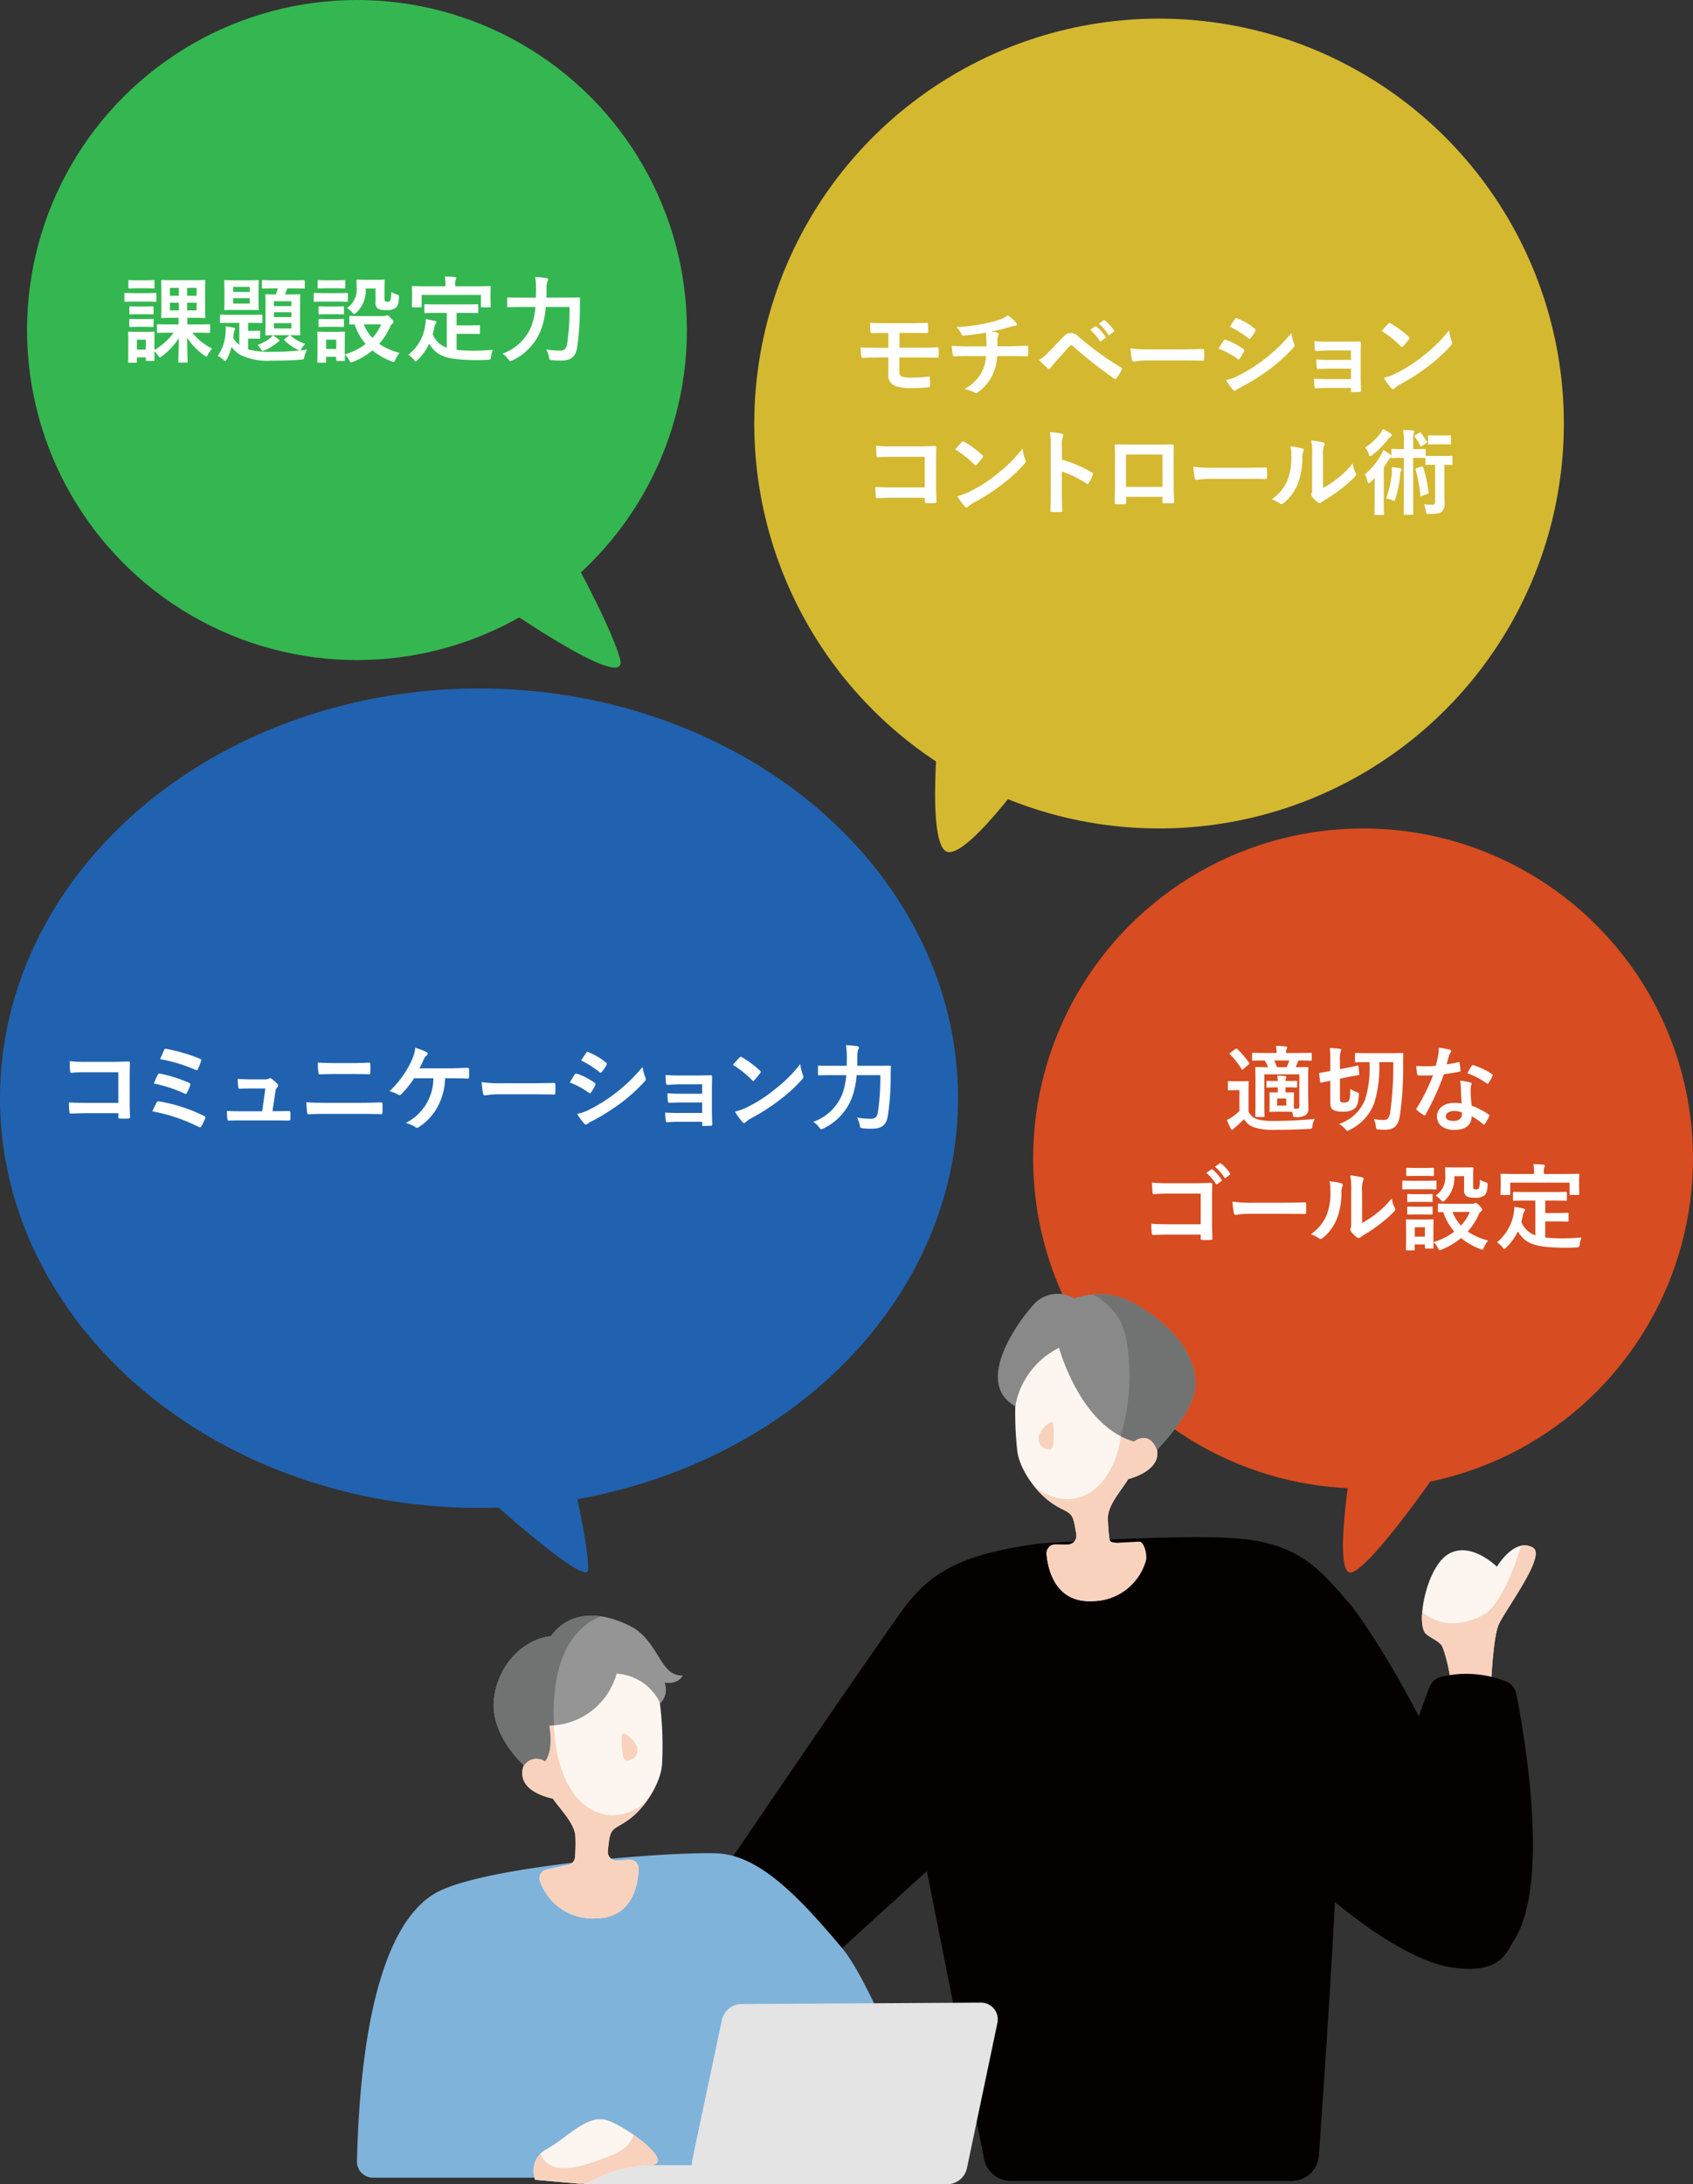 <svg id="img_skill_mind" xmlns="http://www.w3.org/2000/svg" width="240" height="309.539" viewBox="0 0 240 309.539">
  <rect x="0" y="0" width="240" height="309.539" fill="#333333" stroke="none"/>
  <ellipse id="楕円形_93" data-name="楕円形 93" cx="67.906" cy="58.064" rx="67.906" ry="58.064" transform="translate(0 97.565)" fill="#2062af"/>
  <circle id="楕円形_94" data-name="楕円形 94" cx="46.771" cy="46.771" r="46.771" transform="translate(146.458 117.404)" fill="#d74c20"/>
  <circle id="楕円形_95" data-name="楕円形 95" cx="46.771" cy="46.771" r="46.771" transform="translate(3.834)" fill="#34b750"/>
  <circle id="楕円形_96" data-name="楕円形 96" cx="57.383" cy="57.383" r="57.383" transform="translate(106.927 2.639)" fill="#d4b830"/>
  <path id="パス_402" data-name="パス 402" d="M6521.813,8550.037s.241-9.055,1.2-11.229,6.813-9.817,4.854-10.924c-2.627-1.483-5.1,2.708-5.1,2.708s-3.672-3.671-6.862-1.8c-3,1.756-4.472,9.109-3.431,11.016.414.758,2.2,1.245,2.588,2.167a21.71,21.71,0,0,1,1.271,8.066Z" transform="translate(-6310.565 -8308.564)" fill="#fdf6f0"/>
  <g id="グループ_201" data-name="グループ 201" transform="translate(201.584 219.003)">
    <path id="パス_403" data-name="パス 403" d="M6527.874,8527.886a2.314,2.314,0,0,0-1.681-.261c-.841,2.873-2.964,8.431-5.22,9.712-2.173,1.234-5.766,2.185-8.782-.31a5.508,5.508,0,0,0,.295,2.778c.413.756,2.2,1.244,2.588,2.166a21.727,21.727,0,0,1,1.272,8.066h5.47s.241-9.054,1.2-11.229S6529.833,8528.993,6527.874,8527.886Z" transform="translate(-6512.153 -8527.568)" fill="#f9d2bd"/>
  </g>
  <g id="グループ_202" data-name="グループ 202" transform="translate(96.778 217.836)">
    <path id="パス_404" data-name="パス 404" d="M5132.768,8511.514c-7.921-.633-27.844.757-27.844.757-8.989,1.284-14.485,3.082-18.749,8.734S5054.5,8567.1,5054.5,8567.1l12.109,12.036,22.508-20.463,8.115,40.793a3.881,3.881,0,0,0,3.808,3.124h39.779a3.882,3.882,0,0,0,3.873-3.605c.665-9.339,2.4-34.552,2.84-48.562,0,0,.047.04.138.113l-5.621-34.47C5138.509,8513.5,5135.222,8511.71,5132.768,8511.514Z" transform="translate(-5054.504 -8511.349)" fill="#040000"/>
  </g>
  <path id="パス_405" data-name="パス 405" d="M4424.058,9139.548c-6.716,3.229-11.182,15.456-11.729,38.322a2.261,2.261,0,0,0,2.259,2.316h55.772a2.26,2.26,0,0,0,2.257-2.15h0c.1-2.008,18.094-1.1,19.449.388,5.524,6.051-5.482-24.235-10.961-30.765-6.131-7.308-11.461-12.767-17.08-13.385C4459.636,9133.792,4432.106,9135.676,4424.058,9139.548Z" transform="translate(-4361.724 -8871.58)" fill="#80b3da"/>
  <path id="パス_406" data-name="パス 406" d="M4747.312,8706.242a48.964,48.964,0,0,1,.423,9.626c-.245,2.769-2.459,6.063-4.522,7.619s-2.694,1.133-2.985,3.1c-.09.614-.145,1.129-.176,1.55a1.215,1.215,0,0,0,1.29,1.3l1.66-.1a1.329,1.329,0,0,1,1.416,1.387c-.11,2.412-1.012,6.926-6.194,6.926a7.9,7.9,0,0,1-7.744-5.16,1.327,1.327,0,0,1,.956-1.791l3.01-.645a1.218,1.218,0,0,0,.954-1.046,24.894,24.894,0,0,0,.058-2.909c-.029-1.787-1.928-3.666-3.206-5.445,0,0-4.68-.809-4.3-3.909a1.94,1.94,0,0,1,3.206-1.362s-4.436-6.184-4-10.338,4.919-7.449,9.267-7.888S4745.333,8696.086,4747.312,8706.242Z" transform="translate(-4653.886 -8465.777)" fill="#fdf6f0"/>
  <g id="グループ_203" data-name="グループ 203" transform="translate(73.239 231.494)">
    <path id="パス_407" data-name="パス 407" d="M4743.212,8727.514a12.126,12.126,0,0,0,2.552-2.761,7,7,0,0,1-4.892,2.3c-4.508.04-8.783-4.685-8.49-15.343.137-4.99,1.43-8.312,3.259-10.415-4.088.728-8.072,3.871-8.486,7.776-.439,4.155,4,10.34,4,10.34a1.939,1.939,0,0,0-3.206,1.361c-.376,3.1,4.3,3.909,4.3,3.909,1.278,1.779,3.177,3.658,3.206,5.445a24.894,24.894,0,0,1-.058,2.909,1.217,1.217,0,0,1-.954,1.046l-3.125.67a1.231,1.231,0,0,0-.884,1.657,7.914,7.914,0,0,0,7.787,5.268c5.267,0,6.111-4.66,6.2-7.038a1.232,1.232,0,0,0-1.3-1.282l-1.777.112a1.215,1.215,0,0,1-1.29-1.306c.031-.419.085-.936.176-1.548C4740.518,8728.646,4741.149,8729.07,4743.212,8727.514Z" transform="translate(-4727.125 -8701.297)" fill="#f9d2bd"/>
  </g>
  <path id="パス_408" data-name="パス 408" d="M5710.288,8082.6a49.017,49.017,0,0,0,.12,9.636c.4,2.75,2.8,5.915,4.944,7.353s2.754.979,3.156,2.93c.125.607.208,1.119.262,1.536a1.216,1.216,0,0,1-1.214,1.377l-1.664-.011a1.331,1.331,0,0,0-1.335,1.466c.247,2.4,1.4,6.856,6.574,6.564a7.9,7.9,0,0,0,7.44-5.587,1.324,1.324,0,0,0-1.055-1.733l-3.042-.476a1.216,1.216,0,0,1-1.011-.99,24.734,24.734,0,0,1-.221-2.9c-.072-1.785,1.719-3.77,2.894-5.618,0,0,4.628-1.071,4.077-4.145a1.939,1.939,0,0,0-3.277-1.179s4.08-6.425,3.408-10.548-5.33-7.159-9.7-7.353S5711.692,8072.346,5710.288,8082.6Z" transform="translate(-5566.19 -7886.546)" fill="#fdf6f0"/>
  <g id="グループ_204" data-name="グループ 204" transform="translate(146.458 186.438)">
    <path id="パス_409" data-name="パス 409" d="M5748.165,8101.254a12.156,12.156,0,0,1-2.7-2.612,7,7,0,0,0,5.014,2.022c4.5-.213,8.505-5.171,7.613-15.8-.418-4.975-1.9-8.218-3.841-10.215,4.124.5,8.278,3.411,8.911,7.287.672,4.123-3.408,10.547-3.408,10.547a1.94,1.94,0,0,1,3.278,1.179c.55,3.074-4.077,4.145-4.077,4.145-1.175,1.849-2.966,3.833-2.894,5.617a24.751,24.751,0,0,0,.222,2.9c.091.513.518.452,1.032.532l3.218-.169c.752.117,1.131,2,.894,2.725a7.912,7.912,0,0,1-7.478,5.7c-5.258.3-6.364-4.309-6.586-6.679a1.23,1.23,0,0,1,1.23-1.352l1.78.011a1.215,1.215,0,0,0,1.215-1.376c-.055-.417-.138-.929-.263-1.536C5750.919,8102.233,5750.313,8102.693,5748.165,8101.254Z" transform="translate(-5745.461 -8074.654)" fill="#f9d2bd"/>
  </g>
  <path id="パス_410" data-name="パス 410" d="M4699.146,8674.243a10.01,10.01,0,0,1-9.573,7.354s.729,3.24-.569,5.075a2.105,2.105,0,0,0-2.986.582s-4.9-4.345-4.246-9.526,4.6-8.491,8.11-8.8c0,0,3.061-5.394,11.075-1.492,4.208,2.049,4.276,7.261,7.558,7.056,0,0-.549,1.334-2.564,1.025a2.76,2.76,0,0,1-.615,2.938A7.314,7.314,0,0,0,4699.146,8674.243Z" transform="translate(-4611.737 -8437.062)" fill="#959595"/>
  <g id="グループ_205" data-name="グループ 205" transform="translate(69.974 228.959)">
    <path id="パス_411" data-name="パス 411" d="M4690.233,8678.994c.212-7.738,3.2-11.461,6.664-12.854-5.01-.718-7.015,2.811-7.015,2.811-3.514.308-7.452,3.617-8.11,8.8s4.246,9.526,4.246,9.526a2.106,2.106,0,0,1,2.986-.582c1.3-1.834.569-5.074.569-5.074.237-.013.467-.031.693-.056C4690.227,8680.744,4690.208,8679.9,4690.233,8678.994Z" transform="translate(-4681.711 -8666.043)" fill="#717272"/>
  </g>
  <path id="パス_412" data-name="パス 412" d="M5684.471,8039.1s3,11.145,10.616,13.272c0,0,2.123-1.725,3.278,1.179,0,0,4.2-4.262,5.172-7.606,1.266-4.343-2.02-9.5-8.3-13.065a10.164,10.164,0,0,0-8.6-.761,4.538,4.538,0,0,0-5.656.736c-2.132,2.271-8.722,11.142-2.724,14.529A11.538,11.538,0,0,1,5684.471,8039.1Z" transform="translate(-5534.34 -7848.101)" fill="#888988"/>
  <rect id="長方形_200" data-name="長方形 200" width="25.297" height="2.694" rx="1.347" transform="translate(81.775 306.844)" fill="#e4e4e4"/>
  <path id="パス_413" data-name="パス 413" d="M5108.82,9454.563h-33.284a2.887,2.887,0,0,1-2.824-3.484l4.178-19.764a2.885,2.885,0,0,1,2.764-2.289l33.936-.2a2.376,2.376,0,0,1,2.375,2.853l-4.319,20.574A2.887,2.887,0,0,1,5108.82,9454.563Z" transform="translate(-4974.566 -9145.023)" fill="#e4e4e4"/>
  <g id="グループ_206" data-name="グループ 206" transform="translate(154.979 183.403)">
    <path id="パス_414" data-name="パス 414" d="M5869.885,8033.813a10.007,10.007,0,0,0-5.915-1.339,10.031,10.031,0,0,1,3.552,3.3c1.855,2.75,2.226,11.057.3,16.763a9.889,9.889,0,0,0,1.912.765s2.123-1.725,3.277,1.179c0,0,4.2-4.262,5.173-7.606C5879.453,8042.536,5876.168,8037.375,5869.885,8033.813Z" transform="translate(-5863.97 -8032.437)" fill="#717272"/>
  </g>
  <path id="パス_415" data-name="パス 415" d="M4760.612,9667.26a3.492,3.492,0,0,1,1.706-4.393c2.861-1.58,5.672-4.918,8.483-4.039s10.252,6.368,5.829,6.368a18.835,18.835,0,0,0-7.986,2.218,3.569,3.569,0,0,1-1.947.381Z" transform="translate(-4684.751 -9358.352)" fill="#fdf6f0"/>
  <path id="パス_416" data-name="パス 416" d="M4934.393,8899.042c.026,1.682-.04,3.707.929,3.445a1.513,1.513,0,0,0,1.15-2.158C4935.966,8899.311,4934.376,8898.014,4934.393,8899.042Z" transform="translate(-4846.251 -8652.98)" fill="#f9d2bd"/>
  <path id="パス_417" data-name="パス 417" d="M5757.882,8285.129c.077,1.679.268,3.7-.715,3.5a1.513,1.513,0,0,1-1.281-2.083C5756.327,8285.492,5757.835,8284.1,5757.882,8285.129Z" transform="translate(-5608.557 -8083.223)" fill="#f9d2bd"/>
  <g id="グループ_207" data-name="グループ 207" transform="translate(75.633 302.522)">
    <path id="パス_418" data-name="パス 418" d="M4774.588,9689.166c-.286,1.078-1.215,2.191-3.346,3.009-3.085,1.181-8.348,3.363-9.838-.312a3.529,3.529,0,0,0-.756,3.688l6.086.535a3.563,3.563,0,0,0,1.946-.379,18.809,18.809,0,0,1,7.986-2.22C4779.613,9693.487,4777.295,9691.053,4774.588,9689.166Z" transform="translate(-4760.421 -9689.166)" fill="#f9d2bd"/>
  </g>
  <g id="グループ_208" data-name="グループ 208" transform="translate(175.042 218.001)">
    <path id="パス_419" data-name="パス 419" d="M6173.685,8549.339c-2.167-7.223-10.842-22.337-14.695-26.781s-6.983-8.317-15.979-8.914l6.588,44.618s12.837,13.334,22.985,15.975l1.161-24.957Z" transform="translate(-6143.011 -8513.644)" fill="#040000"/>
    <path id="パス_420" data-name="パス 420" d="M6466.865,8781.969a15.262,15.262,0,0,0-9.242-.713,2.368,2.368,0,0,0-1.689,1.418,153.735,153.735,0,0,0-5.521,17.646l7.47,21.914c8.076,1.645,8.9-1.9,10.043-3.691,5.2-8.12,1.313-29.722.286-34.877A2.367,2.367,0,0,0,6466.865,8781.969Z" transform="translate(-6428.311 -8761.642)" fill="#040000"/>
  </g>
  <path id="パス_421" data-name="パス 421" d="M4583.665,8356.132s20.356,18.985,20.451,15.774-2.152-12.842-2.152-12.842Z" transform="translate(-4520.74 -8149.455)" fill="#2062af"/>
  <path id="パス_422" data-name="パス 422" d="M6357.6,8355.232s-2.89,17.212,0,16.205,11.558-13.529,11.558-13.529Z" transform="translate(-6165.934 -8148.621)" fill="#d74c20"/>
  <path id="パス_423" data-name="パス 423" d="M5552.833,6887.155s-2.089,19.183,1.183,19.688,13.132-13.653,13.132-13.653Z" transform="translate(-5419.615 -6786.099)" fill="#d4b830"/>
  <path id="パス_424" data-name="パス 424" d="M4681.8,6534.553s6.955,12.2,8.5,17.658-18.64-8.828-18.64-8.828Z" transform="translate(-4602.404 -6458.849)" fill="#34b750"/>
  <g id="グループ_209" data-name="グループ 209" transform="translate(122 44.693)">
    <path id="パス_425" data-name="パス 425" d="M5410.807,6121.375h2.471c1,0,2.072-.026,2.922-.067.12,0,.146.067.159.24a6.064,6.064,0,0,1,0,1c-.013.226-.053.252-.252.239-.93-.013-1.953-.026-2.83-.026h-2.485v2.006c0,.412.12.611.359.7a4.7,4.7,0,0,0,1.449.146,15.37,15.37,0,0,0,2.338-.16c.119,0,.16.053.16.2.026.239.04.638.04,1.05,0,.226-.066.266-.266.279a20.77,20.77,0,0,1-2.471.119,5.371,5.371,0,0,1-2.3-.359,1.551,1.551,0,0,1-.877-1.62v-2.365h-.85c-1.168,0-2.152.04-2.763.066-.172.014-.212-.08-.226-.252-.053-.292-.066-.824-.093-1.263.811.067,1.86.08,3.1.08h.836v-2.1c-1.275,0-1.846,0-2.312.026-.172,0-.226-.067-.226-.239-.04-.4-.053-.824-.053-1.236.638.053,1.688.066,2.71.066h2.684c1.049,0,1.9-.027,2.617-.053.159,0,.2.066.2.226.014.319.027.665.027.983,0,.186-.066.239-.279.226-.784,0-1.687-.014-2.564-.014h-1.222Z" transform="translate(-5405.293 -6116.792)" fill="#fff"/>
    <path id="パス_426" data-name="パス 426" d="M5589.911,6107.643c0-.425-.014-.957-.026-1.342-.014-.173-.027-.346-.067-.611a30.045,30.045,0,0,1-3.148.425c-.2.027-.279-.146-.332-.292a3.6,3.6,0,0,0-.678-.917,25.079,25.079,0,0,0,3.946-.492,16.43,16.43,0,0,0,2.191-.571,3.789,3.789,0,0,0,1.143-.6,6.4,6.4,0,0,1,1.09.93.517.517,0,0,1,.173.372c0,.146-.133.173-.346.186-.279.04-.558.159-.836.226-.811.226-1.621.425-2.4.584a3.95,3.95,0,0,1,.863.173.2.2,0,0,1,.173.186.659.659,0,0,1-.08.226,1.286,1.286,0,0,0-.093.452c-.013.292-.013.6-.013,1.049h1.647c.837,0,1.966-.066,2.563-.093.133,0,.133.066.146.212a9.523,9.523,0,0,1,0,1.063c-.013.186-.013.239-.173.239-.837-.026-1.607-.039-2.578-.039h-1.633a7.213,7.213,0,0,1-.665,2.669,6.317,6.317,0,0,1-2.112,2.485.411.411,0,0,1-.226.092.5.5,0,0,1-.239-.08,5.5,5.5,0,0,0-1.408-.5,5.88,5.88,0,0,0,2.484-2.458,5.481,5.481,0,0,0,.585-2.205h-2.365c-.479,0-1.461,0-2.112.053-.173.013-.212-.093-.252-.306a5.878,5.878,0,0,1-.133-1.209c.943.08,1.926.093,2.577.093Z" transform="translate(-5572.075 -6103.245)" fill="#fff"/>
    <path id="パス_427" data-name="パス 427" d="M5758.4,6117.118c.651-.664,1.3-1.341,1.926-2.006.532-.558.784-.7,1.2-.7a1.535,1.535,0,0,1,1.156.544,42.159,42.159,0,0,0,5.952,4.318.232.232,0,0,1,.12.359,7.793,7.793,0,0,1-.691,1.156c-.066.093-.133.146-.2.146a.22.22,0,0,1-.146-.053,60.118,60.118,0,0,1-5.885-4.636.327.327,0,0,0-.213-.093.279.279,0,0,0-.212.106c-.651.678-1.249,1.4-2.166,2.4a4.3,4.3,0,0,0-.531.678.3.3,0,0,1-.24.172.275.275,0,0,1-.186-.093,15.476,15.476,0,0,1-1.235-1.169A6.088,6.088,0,0,0,5758.4,6117.118Zm6.6-3.64c.066-.053.119-.04.2.027a6.1,6.1,0,0,1,1.262,1.421.134.134,0,0,1-.04.212l-.558.412a.139.139,0,0,1-.226-.04,6.6,6.6,0,0,0-1.342-1.542Zm1.182-.864c.081-.053.12-.04.2.027a5.553,5.553,0,0,1,1.262,1.368.153.153,0,0,1-.04.239l-.532.412a.136.136,0,0,1-.225-.04,6.292,6.292,0,0,0-1.329-1.528Z" transform="translate(-5731.754 -6111.911)" fill="#fff"/>
    <path id="パス_428" data-name="パス 428" d="M5939.758,6169.826a10.64,10.64,0,0,0-1.953.159c-.16,0-.266-.08-.305-.279a14.314,14.314,0,0,1-.2-1.607,17.078,17.078,0,0,0,2.87.159h4.278c1.009,0,2.032-.026,3.055-.04.2-.014.239.026.239.186a9.871,9.871,0,0,1,0,1.249c0,.159-.054.212-.239.2-1-.014-1.979-.026-2.962-.026Z" transform="translate(-5899.048 -6163.437)" fill="#fff"/>
    <path id="パス_429" data-name="パス 429" d="M6111.754,6111.757c.067-.093.133-.16.252-.133a9.237,9.237,0,0,1,2.551,1.3c.093.066.146.12.146.2a.387.387,0,0,1-.053.146,5.422,5.422,0,0,1-.585,1.009c-.066.08-.119.133-.172.133a.258.258,0,0,1-.16-.08,11.632,11.632,0,0,0-2.684-1.448C6111.382,6112.355,6111.595,6111.97,6111.754,6111.757Zm2.152,4.929a22.226,22.226,0,0,0,3.64-2.3,24.183,24.183,0,0,0,3.826-3.707,6.6,6.6,0,0,0,.385,1.488.655.655,0,0,1,.066.252.414.414,0,0,1-.146.306,24.813,24.813,0,0,1-3.375,3.069,30.883,30.883,0,0,1-3.973,2.5,4.329,4.329,0,0,0-.77.451.3.3,0,0,1-.213.106.342.342,0,0,1-.266-.16,8.454,8.454,0,0,1-.983-1.355A6.13,6.13,0,0,0,6113.906,6116.686Zm-.545-7.984c.093-.159.173-.186.333-.106a9.024,9.024,0,0,1,2.5,1.474.212.212,0,0,1,.106.173.33.33,0,0,1-.053.173,5.718,5.718,0,0,1-.678,1,.148.148,0,0,1-.133.08.339.339,0,0,1-.2-.093,12.908,12.908,0,0,0-2.577-1.634C6112.883,6109.419,6113.135,6109.047,6113.361,6108.7Z" transform="translate(-6060.306 -6108.17)" fill="#fff"/>
    <path id="パス_430" data-name="パス 430" d="M6304.447,6155.373h-3.069c-.625,0-1.262.066-1.86.08-.12.014-.186-.093-.2-.306-.026-.332-.04-.584-.066-1.089a20.678,20.678,0,0,0,2.125.066h2.312c.651,0,1.381,0,1.966-.026.159,0,.212.08.2.212,0,.6-.026,1.156-.026,1.74v3.069c0,.6.026,1.209.053,1.887,0,.2-.066.239-.292.252s-.637.026-.9.026c-.212,0-.239-.04-.239-.2v-.4H6301.3c-.625,0-1.222.027-1.833.067-.133,0-.173-.067-.186-.266a7.837,7.837,0,0,1-.066-1.1c.717.053,1.368.053,2.139.053h3.1v-1.488h-2.816c-.6,0-1.249.026-1.82.053-.159,0-.212-.08-.226-.292a7.6,7.6,0,0,1-.053-1.062c.717.053,1.209.066,2.073.066h2.843Z" transform="translate(-6234.939 -6150.404)" fill="#fff"/>
    <path id="パス_431" data-name="パス 431" d="M6433.634,6118.317a.249.249,0,0,1,.186-.106.354.354,0,0,1,.172.066,13.872,13.872,0,0,1,2.538,1.887c.08.08.12.133.12.186a.288.288,0,0,1-.08.173c-.2.266-.638.8-.824,1-.066.067-.106.106-.159.106s-.106-.04-.173-.106a14.072,14.072,0,0,0-2.71-2.166C6433,6118.995,6433.382,6118.583,6433.634,6118.317Zm1.156,7a19.687,19.687,0,0,0,3.826-2.471,19.924,19.924,0,0,0,3.64-3.613,5.919,5.919,0,0,0,.373,1.554.655.655,0,0,1,.066.252c0,.12-.066.226-.212.4a21.689,21.689,0,0,1-3.055,2.817,28.653,28.653,0,0,1-4.013,2.6,4.623,4.623,0,0,0-.89.61.367.367,0,0,1-.239.133.347.347,0,0,1-.227-.146,9.267,9.267,0,0,1-1.062-1.475A7.994,7.994,0,0,0,6434.79,6125.318Z" transform="translate(-6358.833 -6117.135)" fill="#fff"/>
    <path id="パス_432" data-name="パス 432" d="M5441.377,6361.766h-4.636a18.276,18.276,0,0,0-1.993.08c-.146,0-.2-.066-.2-.226-.04-.358-.067-.983-.067-1.421a19.036,19.036,0,0,0,2.218.093h3.946c.69,0,1.4-.026,2.1-.053.212,0,.279.053.266.226,0,.7-.027,1.4-.027,2.1v3.175c0,.969.04,2.032.053,2.4,0,.133-.053.173-.239.186a8.654,8.654,0,0,1-1.169,0c-.212-.013-.252-.026-.252-.226v-.532h-4.57c-.837,0-1.542.04-2.179.053-.12,0-.173-.053-.186-.2a12.553,12.553,0,0,1-.066-1.381c.625.039,1.395.066,2.444.066h4.557Z" transform="translate(-5432.285 -6341.723)" fill="#fff"/>
    <path id="パス_433" data-name="パス 433" d="M5592.816,6351.62a.251.251,0,0,1,.187-.106.352.352,0,0,1,.172.066,13.821,13.821,0,0,1,2.538,1.887c.08.079.119.133.119.186a.286.286,0,0,1-.08.173c-.2.266-.637.8-.823,1-.067.067-.107.106-.16.106s-.106-.039-.172-.106a14.065,14.065,0,0,0-2.71-2.165C5592.179,6352.3,5592.564,6351.886,5592.816,6351.62Zm1.156,7a19.706,19.706,0,0,0,3.826-2.471,20,20,0,0,0,3.64-3.613,5.937,5.937,0,0,0,.372,1.554.65.65,0,0,1,.066.253c0,.119-.066.226-.212.4a21.691,21.691,0,0,1-3.056,2.815,28.458,28.458,0,0,1-4.012,2.6,4.532,4.532,0,0,0-.89.611.372.372,0,0,1-.24.133.346.346,0,0,1-.225-.146,9.2,9.2,0,0,1-1.063-1.475A7.991,7.991,0,0,0,5593.972,6358.621Z" transform="translate(-5578.47 -6333.663)" fill="#fff"/>
    <path id="パス_434" data-name="パス 434" d="M5780.138,6337.3a18.722,18.722,0,0,1,4.225,1.806c.146.08.213.173.146.346a7.844,7.844,0,0,1-.571,1.156c-.053.093-.106.146-.172.146a.2.2,0,0,1-.146-.066,14.715,14.715,0,0,0-3.494-1.7v2.936c0,.864.026,1.648.053,2.6.014.16-.053.2-.239.2a8.843,8.843,0,0,1-1.182,0c-.186,0-.253-.04-.253-.2.041-.983.053-1.767.053-2.617v-6.536a10.161,10.161,0,0,0-.133-1.967,9.857,9.857,0,0,1,1.661.212c.186.041.253.12.253.226a.707.707,0,0,1-.106.306,3.45,3.45,0,0,0-.093,1.249Z" transform="translate(-5751.596 -6316.858)" fill="#fff"/>
    <path id="パス_435" data-name="パス 435" d="M5907.842,6364.865v.784c0,.226-.053.253-.292.266-.332.013-.718.013-1.05,0-.226-.013-.292-.04-.278-.2.013-.691.039-1.634.039-2.644v-3.255c0-.717.014-1.435-.026-2.206,0-.132.053-.186.146-.186.7.04,1.487.04,2.378.04h3.162c.863,0,1.873,0,2.5-.026.146,0,.187.066.173.266,0,.651-.014,1.368-.014,2.152v3.175c0,1.156.04,1.807.066,2.524,0,.186-.066.226-.252.226-.4.014-.824.014-1.223,0-.159,0-.173-.026-.173-.212v-.7Zm5.154-5.991h-5.168v4.583H5913Z" transform="translate(-5870.203 -6339.15)" fill="#fff"/>
    <path id="パス_436" data-name="パス 436" d="M6063.751,6403.128a10.606,10.606,0,0,0-1.953.16c-.16,0-.266-.08-.306-.279a14.193,14.193,0,0,1-.2-1.607,17.064,17.064,0,0,0,2.869.16h4.278c1.009,0,2.032-.027,3.055-.04.2-.013.239.026.239.186a9.871,9.871,0,0,1,0,1.249c0,.16-.054.213-.239.2-1-.013-1.979-.027-2.962-.027Z" transform="translate(-6014.127 -6379.963)" fill="#fff"/>
    <path id="パス_437" data-name="パス 437" d="M6220.238,6350.8c.227.066.253.226.173.412a1.912,1.912,0,0,0-.159.9,9.956,9.956,0,0,1-.718,3.906,6.851,6.851,0,0,1-1.887,2.5.6.6,0,0,1-.346.172.45.45,0,0,1-.252-.106,4.727,4.727,0,0,0-1.129-.558,6.6,6.6,0,0,0,2.206-2.644,8.668,8.668,0,0,0,.558-3.76,3.578,3.578,0,0,0-.133-1.116A10.673,10.673,0,0,1,6220.238,6350.8Zm2.95,5.619a13.517,13.517,0,0,0,1.886-1.235,12.766,12.766,0,0,0,2.325-2.258,3.812,3.812,0,0,0,.412,1.341.663.663,0,0,1,.08.226c0,.093-.053.186-.2.332a16.8,16.8,0,0,1-1.966,1.741,22.131,22.131,0,0,1-2.365,1.594,4.57,4.57,0,0,0-.385.279.422.422,0,0,1-.266.106.569.569,0,0,1-.279-.106,3.86,3.86,0,0,1-.8-.81.535.535,0,0,1-.12-.279.407.407,0,0,1,.053-.2c.093-.172.08-.332.08-1.009v-4.159a10.607,10.607,0,0,0-.133-2.312,12.675,12.675,0,0,1,1.661.279c.172.04.239.12.239.226a.853.853,0,0,1-.106.333,3.687,3.687,0,0,0-.119,1.475Z" transform="translate(-6157.637 -6331.948)" fill="#fff"/>
    <path id="パス_438" data-name="パス 438" d="M6404.913,6329.182a8.984,8.984,0,0,0-.106-1.74c.5.013.943.027,1.368.08.12.013.2.08.2.146a.737.737,0,0,1-.08.279,4.637,4.637,0,0,0-.066,1.235v.97h.2c1.023,0,1.328-.026,1.408-.026.146,0,.16.013.16.146v.85c.013-.026.053-.026.132-.026s.319.026,1.129.026h1.263c.823,0,1.049-.026,1.129-.026.133,0,.146.014.146.146v1c0,.146-.013.159-.146.159-.08,0-.292-.026-1-.026v2.79c0,1.408.026,2.059.026,2.6a1.5,1.5,0,0,1-.438,1.3c-.292.226-.744.266-1.74.266-.412,0-.412,0-.479-.426a3.4,3.4,0,0,0-.266-.943,8.789,8.789,0,0,0,1.116.08c.385,0,.479-.106.479-.518v-5.154h-.093c-.81,0-1.049.026-1.129.026-.146,0-.16-.013-.16-.159v-.837a.344.344,0,0,1-.132.013c-.08,0-.385-.026-1.408-.026h-.2v5.554c0,1.514.013,2.285.013,2.365,0,.133,0,.146-.133.146h-1.089c-.12,0-.133-.013-.133-.146,0-.08.026-.851.026-2.365v-5.554h-.2c-1.023,0-1.341.026-1.421.026-.133,0-.146-.013-.146-.146a.393.393,0,0,1-.133.106,1.224,1.224,0,0,0-.359.451c-.173.306-.372.611-.584.917v4.956c0,1.063.027,1.567.027,1.634,0,.133-.014.146-.146.146h-1.063c-.133,0-.146-.013-.146-.146,0-.08.026-.571.026-1.634v-1.953c0-.425.013-1,.027-1.5-.213.212-.425.425-.651.611a.433.433,0,0,1-.239.133c-.066,0-.106-.08-.146-.252a3.533,3.533,0,0,0-.385-1,9.6,9.6,0,0,0,2.3-2.764,5.937,5.937,0,0,0,.319-.7,8.963,8.963,0,0,1,.983.638.45.45,0,0,1,.173.186v-.824c0-.133.013-.146.146-.146.08,0,.4.026,1.421.026h.2Zm-1.886-1.249c.12.08.186.16.186.252a.2.2,0,0,1-.133.173,1.187,1.187,0,0,0-.4.386,12.353,12.353,0,0,1-2.245,2.245c-.146.093-.227.159-.306.159s-.133-.092-.2-.305a2.625,2.625,0,0,0-.518-.917,8.128,8.128,0,0,0,2.166-2.006,2.891,2.891,0,0,0,.359-.611A7.16,7.16,0,0,1,6403.026,6327.933Zm.159,5.779a6.25,6.25,0,0,0,.013-1.01c.412.04.8.093,1.169.159.159.027.226.106.226.2a.346.346,0,0,1-.093.2,1,1,0,0,0-.12.5,14.757,14.757,0,0,1-.691,3.467c-.053.173-.093.252-.186.252a1.025,1.025,0,0,1-.266-.093,3.48,3.48,0,0,0-.851-.252A13.089,13.089,0,0,0,6403.186,6333.712Zm3.893-5.872c.133-.08.173-.08.252.013a9.737,9.737,0,0,1,.811,1.222c.066.12.04.173-.093.252l-.544.372c-.08.054-.12.08-.16.08s-.066-.04-.106-.106a7.046,7.046,0,0,0-.784-1.262c-.08-.093-.08-.146.067-.239Zm.359,4.8c.133-.053.159-.04.212.093a18.227,18.227,0,0,1,.757,3.546c.013.133,0,.173-.16.226l-.757.266c-.186.067-.226.067-.239-.066a19.6,19.6,0,0,0-.677-3.627c-.04-.132-.014-.172.146-.226Zm2.976-4.424c.744,0,.957-.026,1.036-.026.12,0,.133.014.133.146v1.01c0,.133-.013.146-.133.146-.08,0-.292-.026-1.036-.026h-.89c-.744,0-.957.026-1.036.026-.133,0-.146-.013-.146-.146v-1.01c0-.133.013-.146.146-.146.08,0,.292.026,1.036.026Z" transform="translate(-6327.898 -6311.199)" fill="#fff"/>
  </g>
  <g id="グループ_210" data-name="グループ 210" transform="translate(17.64 39.192)">
    <path id="パス_439" data-name="パス 439" d="M3956.813,6035.433c1.023,0,1.342-.026,1.421-.026.133,0,.146.014.146.146v.943c0,.146-.013.159-.146.159-.08,0-.4-.026-1.421-.026h-1.4c-1.023,0-1.342.026-1.422.026-.133,0-.146-.013-.146-.159v-.943c0-.132.013-.146.146-.146.08,0,.4.026,1.422.026Zm4.823,9.845c-.133,0-.146-.014-.146-.146,0-.253.053-1.687.066-3.308a10.138,10.138,0,0,1-2.391,2.551c-.146.12-.226.173-.292.173s-.133-.081-.265-.279a6.012,6.012,0,0,0-.505-.6c0,.877.013,1.156.013,1.222,0,.133-.013.146-.133.146h-.957c-.133,0-.146-.013-.146-.146v-.359h-1.262v.611c0,.133-.013.146-.146.146h-.944c-.146,0-.159-.013-.159-.146,0-.093.027-.4.027-2.006v-.85c0-.837-.027-1.156-.027-1.249,0-.133.013-.146.159-.146.08,0,.359.027,1.209.027h1.023c.85,0,1.129-.027,1.222-.027.12,0,.133.014.133.146,0,.08-.013.4-.013,1.023v1.422a8.681,8.681,0,0,0,2.723-2.445h-.438c-1.262,0-1.7.027-1.78.027-.133,0-.146-.014-.146-.146v-.93c0-.133.013-.146.146-.146.08,0,.518.026,1.78.026h1.129v-.943h-.664c-1.169,0-1.554.026-1.647.026-.133,0-.146-.013-.146-.146,0-.08.027-.452.027-1.329v-2.417c0-.877-.027-1.249-.027-1.329,0-.146.013-.159.146-.159.093,0,.478.026,1.647.026h2.657c1.169,0,1.568-.026,1.661-.026.133,0,.146.013.146.159,0,.08-.027.451-.027,1.329v2.417c0,.877.027,1.262.027,1.329,0,.133-.013.146-.146.146-.093,0-.491-.026-1.661-.026h-.744v.943h1.289c1.275,0,1.714-.026,1.794-.026.133,0,.146.013.146.146v.93c0,.133-.013.146-.146.146-.08,0-.518-.027-1.794-.027h-.584a8.136,8.136,0,0,0,2.816,2.245,4.15,4.15,0,0,0-.6.864c-.106.2-.146.279-.226.279-.053,0-.133-.067-.292-.173a8.9,8.9,0,0,1-2.431-2.511c.013,1.661.066,3.122.066,3.388,0,.133-.013.146-.146.146Zm-4.889-11.665c.85,0,1.116-.026,1.2-.026.146,0,.159.014.159.146v.89c0,.133-.013.146-.159.146-.08,0-.346-.026-1.2-.026h-.983c-.863,0-1.129.026-1.209.026-.133,0-.146-.014-.146-.146v-.89c0-.133.013-.146.146-.146.08,0,.346.026,1.209.026Zm-.04,3.72c.8,0,1.036-.026,1.116-.026.146,0,.159.013.159.146v.851c0,.133-.013.146-.159.146-.08,0-.319-.026-1.116-.026h-.89c-.81,0-1.049.026-1.129.026-.133,0-.146-.013-.146-.146v-.851c0-.133.013-.146.146-.146.08,0,.319.026,1.129.026Zm0,1.78c.8,0,1.036-.026,1.116-.026.146,0,.159.013.159.146v.85c0,.133-.013.146-.159.146-.08,0-.319-.026-1.116-.026h-.89c-.81,0-1.049.026-1.129.026-.133,0-.146-.013-.146-.146v-.85c0-.133.013-.146.146-.146.08,0,.319.026,1.129.026Zm-1.089,2.909v1.408h1.262v-1.408Zm5.938-6.217v-1.117h-1.262v1.117Zm0,2.072v-1.089h-1.262v1.089Zm1.182-3.188v1.117h1.342v-1.117Zm1.342,2.1h-1.342v1.089h1.342Z" transform="translate(-3953.85 -6033.082)" fill="#fff"/>
    <path id="パス_440" data-name="パス 440" d="M4147.9,6041.661c.079-.067.119-.093.172-.093s.066.026.12.067a5.736,5.736,0,0,0,2.072,1.155,2.721,2.721,0,0,0-.465.585c-.16.279-.186.305-.266.345.305-.026.651-.066.982-.12a4.376,4.376,0,0,0-.372.957c-.08.438-.08.438-.5.465-1.355.12-2.644.146-4.119.146a8.906,8.906,0,0,1-4.477-.823,3.955,3.955,0,0,1-1.236-1.129,7.408,7.408,0,0,1-.677,1.754c-.107.172-.16.252-.226.252s-.133-.053-.266-.186a4.042,4.042,0,0,0-.784-.545,6.289,6.289,0,0,0,1.116-3.44,6.685,6.685,0,0,0,.013-.744c.359.04.744.119,1.1.186.16.026.226.08.226.146a.429.429,0,0,1-.08.239,1.018,1.018,0,0,0-.093.372l-.093.717a3.549,3.549,0,0,0,.863.97v-3.122h-1c-1.143,0-1.528.027-1.608.027-.12,0-.133-.014-.133-.146v-.9c0-.133.013-.146.133-.146.08,0,.465.026,1.608.026h2.524c1.143,0,1.528-.026,1.607-.026.133,0,.146.013.146.146v.9c0,.132-.013.146-.146.146-.08,0-.465-.027-1.607-.027h-.279v1.129h.584c.718,0,.9-.026.983-.026.133,0,.146.013.146.146v.863c0,.133-.013.146-.146.146-.08,0-.265-.026-.983-.026h-.584v1.527a11.682,11.682,0,0,0,3.322.346,36.592,36.592,0,0,0,4.012-.2,1.062,1.062,0,0,1-.306-.106,7.33,7.33,0,0,1-1.847-1.3c-.106-.106-.08-.146.053-.252Zm-5.792-7.878c1,0,1.341-.027,1.421-.027.119,0,.133.014.133.146,0,.08-.026.4-.026,1.156v1.634c0,.771.026,1.09.026,1.169,0,.133-.014.146-.133.146-.08,0-.425-.026-1.421-.026h-1.754c-1,0-1.342.026-1.435.026-.133,0-.146-.013-.146-.146,0-.093.026-.4.026-1.169v-1.634c0-.757-.026-1.076-.026-1.156,0-.132.013-.146.146-.146.093,0,.438.027,1.435.027Zm.279,1.647v-.717h-2.352v.717Zm0,.89h-2.352v.758h2.352Zm4.065,5.807c.094.08.146.119.146.2s-.066.132-.16.173a1.088,1.088,0,0,0-.279.212,8.312,8.312,0,0,1-1.621.983.975.975,0,0,1-.319.106c-.093,0-.133-.08-.239-.239a3.087,3.087,0,0,0-.492-.612,6.351,6.351,0,0,0,1.754-.943,2.729,2.729,0,0,0,.425-.438A7.3,7.3,0,0,1,4146.45,6042.126Zm-.571-7.2c-1.143,0-1.528.026-1.607.026-.146,0-.159-.013-.159-.133v-.917c0-.132.013-.146.159-.146.08,0,.465.027,1.607.027h2.551c1.143,0,1.528-.027,1.608-.027.133,0,.146.014.146.146v.917c0,.12-.013.133-.146.133-.08,0-.465-.026-1.608-.026h-.73a6.912,6.912,0,0,1-.333.863h.6c1.01,0,1.342-.027,1.435-.027.133,0,.146.014.146.146,0,.08-.027.465-.027,1.395v2.737c0,.917.027,1.315.027,1.4,0,.133-.013.146-.146.146-.093,0-.425-.026-1.435-.026h-1.807c-1.01,0-1.342.026-1.422.026-.132,0-.146-.013-.146-.146,0-.08.027-.479.027-1.4V6037.3c0-.93-.027-1.314-.027-1.395,0-.133.013-.146.146-.146.08,0,.4.027,1.342.027a7.447,7.447,0,0,0,.292-.863Zm-.066,2.511h2.484v-.691h-2.484ZM4148.3,6039v-.7h-2.484v.7Zm0,.863h-2.484v.744h2.484Z" transform="translate(-4124.625 -6033.251)" fill="#fff"/>
    <path id="パス_441" data-name="パス 441" d="M4330.278,6034.745c1.01,0,1.342-.026,1.421-.026.133,0,.146.013.146.146v.943c0,.146-.013.16-.146.16-.079,0-.412-.027-1.421-.027h-1.727c-1.009,0-1.342.027-1.408.027-.133,0-.146-.014-.146-.16v-.943c0-.133.013-.146.146-.146.066,0,.4.026,1.408.026Zm6.642,3.255a.706.706,0,0,0,.292-.053.45.45,0,0,1,.2-.067c.093,0,.253.12.5.373.306.319.412.464.412.558a.244.244,0,0,1-.146.239.92.92,0,0,0-.319.412,9.607,9.607,0,0,1-1.581,2.471,8.82,8.82,0,0,0,2.883,1.275,4.322,4.322,0,0,0-.571.93c-.12.252-.16.359-.266.359a1.165,1.165,0,0,1-.305-.093,9.936,9.936,0,0,1-2.7-1.541,10.049,10.049,0,0,1-2.71,1.607.807.807,0,0,1-.306.093c-.106,0-.159-.093-.278-.333a2.559,2.559,0,0,0-.625-.784c.013.532.026.7.026.757,0,.133-.013.146-.146.146h-.943c-.133,0-.146-.014-.146-.146v-.438h-1.435v.691c0,.132-.014.146-.146.146h-.943c-.146,0-.159-.014-.159-.146,0-.094.027-.4.027-2.006v-.85c0-.837-.027-1.156-.027-1.249,0-.133.013-.146.159-.146.08,0,.359.026,1.209.026h1.183c.863,0,1.129-.026,1.222-.026.133,0,.146.013.146.146,0,.08-.026.4-.026,1.023v2.059a9.1,9.1,0,0,0,2.962-1.488,8.26,8.26,0,0,1-1.567-2.763c-.385,0-.558.013-.6.013-.133,0-.146-.013-.146-.159v-.93c0-.119.013-.132.146-.132.08,0,.465.026,1.621.026Zm-6.8-5.075c.863,0,1.116-.027,1.2-.027.146,0,.16.013.16.146v.89c0,.133-.013.146-.16.146-.08,0-.332-.026-1.2-.026h-1.209c-.864,0-1.129.026-1.209.026-.133,0-.146-.013-.146-.146v-.89c0-.133.013-.146.146-.146.08,0,.345.027,1.209.027Zm-.106,3.72c.811,0,1.049-.026,1.116-.026.146,0,.159.013.159.132v.864c0,.132-.014.146-.159.146-.067,0-.306-.027-1.116-.027h-1.049c-.811,0-1.05.027-1.129.027-.133,0-.146-.014-.146-.146v-.864c0-.12.014-.132.146-.132.08,0,.318.026,1.129.026Zm0,1.78c.811,0,1.049-.026,1.116-.026.146,0,.159.014.159.146v.85c0,.133-.014.146-.159.146-.067,0-.306-.027-1.116-.027h-1.049c-.811,0-1.05.027-1.129.027-.133,0-.146-.014-.146-.146v-.85c0-.133.014-.146.146-.146.08,0,.318.026,1.129.026Zm-1.249,2.91v1.328h1.435v-1.328Zm5.605-7.24a4.33,4.33,0,0,1-1.3,3.388c-.146.146-.239.212-.318.212s-.173-.08-.319-.253a2.733,2.733,0,0,0-.731-.584,3.093,3.093,0,0,0,1.382-2.9c0-.6-.026-.9-.026-.982,0-.133.013-.146.159-.146.08,0,.319.026,1.169.026h1.329c.85,0,1.116-.026,1.2-.026.133,0,.146.014.146.146,0,.08-.026.4-.026,1.076v1.381a.674.674,0,0,0,.093.452c.066.066.159.08.372.08a.378.378,0,0,0,.359-.186,3.461,3.461,0,0,0,.133-1.2,3.791,3.791,0,0,0,.784.358c.333.107.319.133.306.479-.039.8-.172,1.168-.478,1.421a2.017,2.017,0,0,1-1.355.306,2.3,2.3,0,0,1-1.129-.186.978.978,0,0,1-.358-.916v-1.953Zm-.265,5.074a6.323,6.323,0,0,0,1.209,1.927,6.544,6.544,0,0,0,1.249-1.927Z" transform="translate(-4300.167 -6032.394)" fill="#fff"/>
    <path id="パス_442" data-name="パス 442" d="M4517.813,6031.891c-1.289,0-1.713.026-1.793.026-.146,0-.16-.014-.16-.146v-.969c0-.133.014-.146.16-.146.08,0,.5.026,1.793.026h3.747c1.275,0,1.714-.026,1.793-.026.133,0,.146.014.146.146v.969c0,.133-.013.146-.146.146-.079,0-.518-.026-1.793-.026h-1.129v1.767h1.621c1.089,0,1.448-.027,1.528-.027.146,0,.16.013.16.146v.97c0,.119-.013.132-.16.132-.08,0-.438-.026-1.528-.026h-1.621v2.271a22.33,22.33,0,0,0,2.564.12c.757,0,1.7-.053,2.577-.12a3.613,3.613,0,0,0-.252.957c-.053.412-.066.412-.479.451-.5.027-1.036.041-1.567.041-4.756-.014-5.686-.731-6.736-2.312a7.563,7.563,0,0,1-1.621,2.271c-.133.146-.212.226-.292.226s-.133-.08-.266-.252a2.9,2.9,0,0,0-.771-.691,6.288,6.288,0,0,0,2.392-4.2,6.368,6.368,0,0,0,.08-.85c.438.066.876.16,1.262.252.186.04.252.093.252.186a.41.41,0,0,1-.119.252,1.112,1.112,0,0,0-.173.412c-.066.372-.146.717-.239,1.049a3.31,3.31,0,0,0,1.993,1.9v-4.928Zm5.553-3.773c1.236,0,1.674-.026,1.754-.026.133,0,.146.013.146.133,0,.092-.026.318-.026.69v.571c0,1.183.026,1.382.026,1.461,0,.133-.013.146-.146.146h-1.09c-.132,0-.146-.013-.146-.146v-1.607h-8.409v1.607c0,.133-.014.146-.16.146h-1.076c-.132,0-.146-.013-.146-.146,0-.093.027-.279.027-1.461v-.452c0-.492-.027-.718-.027-.81,0-.12.014-.133.146-.133.093,0,.519.026,1.767.026h2.843V6028a5.363,5.363,0,0,0-.092-1.262c.491,0,.969.026,1.421.066.12.014.2.053.2.133a.616.616,0,0,1-.08.252,2.4,2.4,0,0,0-.053.8v.133Z" transform="translate(-4473.343 -6026.736)" fill="#fff"/>
    <path id="パス_443" data-name="パス 443" d="M4705.13,6031.911a11.709,11.709,0,0,1-.664,3.2,8.045,8.045,0,0,1-4.012,4.345,1.242,1.242,0,0,1-.319.12c-.106,0-.173-.08-.318-.279a2.981,2.981,0,0,0-.837-.77,6.906,6.906,0,0,0,4.131-3.946,10.508,10.508,0,0,0,.559-2.67H4701.6c-1.275,0-1.714.026-1.78.026-.146,0-.16-.013-.16-.146V6030.7c0-.133.014-.146.16-.146.066,0,.5.027,1.78.027h2.139c0-.385.014-.77.014-1.156a10.826,10.826,0,0,0-.12-1.767,13.972,13.972,0,0,1,1.568.146c.2.026.266.093.266.186a.561.561,0,0,1-.12.332,3.787,3.787,0,0,0-.106,1.129c0,.359,0,.744-.014,1.129h2.79c1.289,0,1.727-.027,1.82-.027.133,0,.159.027.159.16-.026.4-.026.85-.026,1.2a38.451,38.451,0,0,1-.412,5.832c-.239,1.276-.89,1.74-2.218,1.753a9.417,9.417,0,0,1-1.276-.053c-.412-.04-.412-.053-.491-.479a3.34,3.34,0,0,0-.385-1.05,10.411,10.411,0,0,0,1.993.173c.492,0,.837-.186.97-.891a32.093,32.093,0,0,0,.345-5.287Z" transform="translate(-4645.404 -6027.594)" fill="#fff"/>
  </g>
  <g id="グループ_211" data-name="グループ 211" transform="translate(9.771 148.116)">
    <path id="パス_444" data-name="パス 444" d="M3851.406,7574.831h-4.637a18.117,18.117,0,0,0-1.993.08c-.146,0-.2-.066-.2-.226-.04-.359-.066-.983-.066-1.422a19.026,19.026,0,0,0,2.219.093h3.946c.691,0,1.4-.027,2.1-.053.212,0,.279.053.266.226,0,.7-.027,1.4-.027,2.1v3.175c0,.969.04,2.032.053,2.4,0,.133-.053.173-.239.186a8.651,8.651,0,0,1-1.169,0c-.212-.013-.252-.026-.252-.226v-.532h-4.57c-.837,0-1.541.04-2.178.053-.12,0-.173-.053-.186-.2a12.607,12.607,0,0,1-.066-1.381c.625.04,1.4.066,2.444.066h4.557Z" transform="translate(-3844.405 -7570.992)" fill="#fff"/>
    <path id="パス_445" data-name="パス 445" d="M4009.511,7556.395a.3.3,0,0,1,.372-.159,22.649,22.649,0,0,1,6.364,2.072.233.233,0,0,1,.133.358,10.321,10.321,0,0,1-.531,1.089c-.066.106-.12.16-.2.16a.406.406,0,0,1-.186-.066,24.181,24.181,0,0,0-6.562-2.206A13.685,13.685,0,0,1,4009.511,7556.395Zm.173-3.958c.066-.146.146-.187.346-.133a20.731,20.731,0,0,1,4.052,1.289c.213.093.239.186.173.385a8.491,8.491,0,0,1-.438,1.023c-.066.119-.12.172-.186.172a.32.32,0,0,1-.173-.053,19.6,19.6,0,0,0-4.344-1.422A13.04,13.04,0,0,1,4009.684,7552.436Zm.877-3.468c.106-.212.173-.212.359-.172a24.471,24.471,0,0,1,4.729,1.394c.212.094.239.16.159.333a11.188,11.188,0,0,1-.465,1.156c-.067.159-.186.159-.319.092a21.76,21.76,0,0,0-5.022-1.527C4010.162,7549.859,4010.454,7549.181,4010.561,7548.968Z" transform="translate(-3997.073 -7548.265)" fill="#fff"/>
    <path id="パス_446" data-name="パス 446" d="M4163.015,7611.384c.532,0,1.116-.014,1.621-.014.226-.013.279.026.292.239.013.252.013.584,0,.837s-.053.266-.252.266c-.6,0-1.235-.014-1.847-.014h-4.889c-.544,0-1.062,0-1.713.027-.146,0-.2-.066-.226-.266a6.791,6.791,0,0,1-.066-1.116c.757.053,1.249.053,1.913.053h3.082l.452-3.228h-2.14c-.518,0-1.115.026-1.46.04-.16.013-.213-.026-.24-.252-.04-.279-.066-.7-.093-1.143.891.04,1.289.067,1.847.067h1.833a1.616,1.616,0,0,0,.784-.12.248.248,0,0,1,.146-.053.425.425,0,0,1,.2.08,4.6,4.6,0,0,1,.81.731.3.3,0,0,1,0,.478,1.058,1.058,0,0,0-.266.665l-.412,2.724Z" transform="translate(-4133.535 -7602.03)" fill="#fff"/>
    <path id="パス_447" data-name="パス 447" d="M4315.211,7583.131c-.863,0-1.74.014-2.392.067-.132,0-.172-.08-.2-.253-.053-.306-.08-.757-.12-1.461.957.066,1.913.08,2.75.08h4.835c1.475,0,2.378-.041,2.989-.066.173,0,.212.066.212.239a8.3,8.3,0,0,1,0,1.156c0,.2-.026.279-.2.279-.638-.026-2.006-.04-2.909-.04Zm1.222-5.646c-.837,0-1.421.027-2.032.053-.133,0-.173-.08-.186-.279a8.906,8.906,0,0,1-.08-1.408c.837.066,1.461.08,2.258.08h2.63c1.023,0,1.821-.04,2.392-.066.106,0,.146.066.146.225a8.858,8.858,0,0,1,0,1.183c-.013.186-.04.252-.172.252-.625-.026-1.475-.04-2.325-.04Z" transform="translate(-4278.845 -7573.394)" fill="#fff"/>
    <path id="パス_448" data-name="パス 448" d="M4484.184,7551.159a8.876,8.876,0,0,1-1.076,4.065,7.742,7.742,0,0,1-2.63,2.843.457.457,0,0,1-.279.107.336.336,0,0,1-.226-.094,5.029,5.029,0,0,0-1.368-.584,7.1,7.1,0,0,0,3.919-6.337h-2.737a12.761,12.761,0,0,1-1.847,2.285.328.328,0,0,1-.226.106.31.31,0,0,1-.186-.067,3.987,3.987,0,0,0-1.236-.478,14.035,14.035,0,0,0,3.135-4.331,5.581,5.581,0,0,0,.531-1.833,9.715,9.715,0,0,1,1.594.611.239.239,0,0,1,.16.226.3.3,0,0,1-.146.252,1.323,1.323,0,0,0-.4.545c-.2.464-.437.943-.61,1.275h4.264c.824,0,1.714-.053,2.551-.067.159,0,.212.067.212.239q.021.538,0,1.077c0,.133-.053.212-.186.212-.545-.026-1.621-.053-2.432-.053Z" transform="translate(-4430.86 -7546.47)" fill="#fff"/>
    <path id="パス_449" data-name="パス 449" d="M4660.595,7616.193a10.546,10.546,0,0,0-1.953.161c-.159,0-.266-.081-.306-.279a14.352,14.352,0,0,1-.2-1.608,17.088,17.088,0,0,0,2.87.159h4.277c1.01,0,2.032-.026,3.056-.04.2-.013.239.027.239.186a9.871,9.871,0,0,1,0,1.249c0,.159-.053.212-.239.2-1-.013-1.979-.027-2.962-.027Z" transform="translate(-4599.629 -7609.232)" fill="#fff"/>
    <path id="パス_450" data-name="パス 450" d="M4832.592,7558.126c.066-.093.133-.159.252-.133a9.217,9.217,0,0,1,2.551,1.3c.093.066.146.12.146.2a.386.386,0,0,1-.053.146,5.44,5.44,0,0,1-.584,1.01c-.066.08-.12.132-.172.132a.257.257,0,0,1-.16-.08,11.652,11.652,0,0,0-2.684-1.448C4832.22,7558.724,4832.433,7558.338,4832.592,7558.126Zm2.152,4.929a22.206,22.206,0,0,0,3.64-2.3,24.134,24.134,0,0,0,3.826-3.706,6.638,6.638,0,0,0,.385,1.488.642.642,0,0,1,.066.252.415.415,0,0,1-.146.306,24.719,24.719,0,0,1-3.375,3.068,30.874,30.874,0,0,1-3.972,2.5,4.315,4.315,0,0,0-.771.452.3.3,0,0,1-.213.106.343.343,0,0,1-.265-.16,8.418,8.418,0,0,1-.983-1.355A6.139,6.139,0,0,0,4834.744,7563.055Zm-.545-7.984c.094-.159.173-.186.333-.106a9.042,9.042,0,0,1,2.5,1.475.211.211,0,0,1,.106.173.323.323,0,0,1-.053.172,5.651,5.651,0,0,1-.678,1,.148.148,0,0,1-.133.08.344.344,0,0,1-.2-.093,12.881,12.881,0,0,0-2.577-1.634C4833.722,7555.788,4833.974,7555.416,4834.2,7555.07Z" transform="translate(-4760.888 -7553.968)" fill="#fff"/>
    <path id="パス_451" data-name="パス 451" d="M5025.285,7601.74h-3.068c-.625,0-1.262.067-1.86.08-.12.013-.186-.093-.2-.305-.026-.333-.039-.585-.066-1.09a20.682,20.682,0,0,0,2.125.066h2.312c.651,0,1.381,0,1.966-.027.159,0,.212.08.2.213,0,.6-.026,1.156-.026,1.74v3.069c0,.6.026,1.209.053,1.887,0,.2-.066.239-.292.252s-.638.027-.9.027c-.212,0-.24-.041-.24-.2v-.4h-3.148c-.625,0-1.222.027-1.833.066-.132,0-.173-.066-.186-.265a7.757,7.757,0,0,1-.067-1.1c.718.053,1.369.053,2.139.053h3.095v-1.488h-2.816c-.6,0-1.249.026-1.82.053-.159,0-.212-.08-.226-.292a7.7,7.7,0,0,1-.053-1.062c.717.053,1.209.066,2.072.066h2.843Z" transform="translate(-4935.521 -7596.2)" fill="#fff"/>
    <path id="パス_452" data-name="パス 452" d="M5154.471,7564.688a.245.245,0,0,1,.186-.106.36.36,0,0,1,.173.066,13.817,13.817,0,0,1,2.537,1.887c.08.08.12.133.12.186a.287.287,0,0,1-.08.173c-.2.265-.638.8-.824,1-.067.066-.106.106-.159.106s-.106-.04-.173-.106a14.031,14.031,0,0,0-2.71-2.166C5153.833,7565.365,5154.218,7564.953,5154.471,7564.688Zm1.155,7a19.663,19.663,0,0,0,3.826-2.471,19.939,19.939,0,0,0,3.64-3.613,5.92,5.92,0,0,0,.372,1.554.657.657,0,0,1,.066.253c0,.119-.066.226-.212.4a21.752,21.752,0,0,1-3.056,2.816,28.542,28.542,0,0,1-4.012,2.6,4.573,4.573,0,0,0-.89.611.367.367,0,0,1-.239.133.344.344,0,0,1-.226-.146,9.157,9.157,0,0,1-1.063-1.475A7.976,7.976,0,0,0,5155.626,7571.688Z" transform="translate(-5059.414 -7562.934)" fill="#fff"/>
    <path id="パス_453" data-name="パス 453" d="M5317.978,7545.919a11.735,11.735,0,0,1-.665,3.2,8.042,8.042,0,0,1-4.012,4.343,1.236,1.236,0,0,1-.319.12c-.107,0-.173-.08-.319-.279a2.966,2.966,0,0,0-.836-.77,6.9,6.9,0,0,0,4.131-3.946,10.482,10.482,0,0,0,.558-2.67h-2.072c-1.276,0-1.714.026-1.781.026-.146,0-.159-.013-.159-.146v-1.089c0-.133.013-.146.159-.146.067,0,.5.026,1.781.026h2.139c0-.385.013-.771.013-1.156a10.889,10.889,0,0,0-.119-1.767,13.846,13.846,0,0,1,1.567.146c.2.026.265.092.265.186a.561.561,0,0,1-.119.332,3.743,3.743,0,0,0-.107,1.129c0,.359,0,.744-.013,1.129h2.79c1.289,0,1.728-.026,1.821-.026.133,0,.159.026.159.159-.026.4-.026.85-.026,1.2a38.515,38.515,0,0,1-.412,5.832c-.24,1.275-.891,1.74-2.218,1.753a9.332,9.332,0,0,1-1.276-.053c-.412-.04-.412-.053-.492-.478a3.328,3.328,0,0,0-.385-1.05,10.4,10.4,0,0,0,1.992.173c.492,0,.837-.186.97-.89a32.158,32.158,0,0,0,.345-5.288Z" transform="translate(-5206.319 -7541.668)" fill="#fff"/>
  </g>
  <g id="グループ_212" data-name="グループ 212" transform="translate(163.211 148.209)">
    <path id="パス_454" data-name="パス 454" d="M6130.673,7552.285a2.113,2.113,0,0,0,1.2,1.076,8.819,8.819,0,0,0,2.458.239c1.7,0,3.747-.093,5.739-.279a2.543,2.543,0,0,0-.332.97c-.067.425-.067.425-.492.438-1.7.106-3.321.133-4.716.133a9.158,9.158,0,0,1-3.1-.359,2.7,2.7,0,0,1-1.4-1.156,14.264,14.264,0,0,1-1.209,1.129,2.38,2.38,0,0,0-.305.278.18.18,0,0,1-.172.094c-.066,0-.133-.053-.186-.16a12.166,12.166,0,0,1-.545-1.222,5.071,5.071,0,0,0,.77-.438,5.829,5.829,0,0,0,1-.837v-2.949h-.545c-.691,0-.863.026-.93.026-.146,0-.159-.013-.159-.159v-1.01c0-.133.013-.146.159-.146.067,0,.239.026.93.026h.757c.691,0,.89-.026.957-.026.133,0,.146.013.146.146,0,.08-.027.465-.027,1.289Zm-1.873-8.861a.289.289,0,0,1,.159-.067.181.181,0,0,1,.133.067,10.761,10.761,0,0,1,1.647,1.939c.08.12.08.146-.08.266l-.7.6c-.08.066-.133.106-.173.106s-.066-.026-.106-.093a11.169,11.169,0,0,0-1.634-2.085c-.106-.094-.092-.133.053-.226Zm7.652,4.517c.531,0,.876-.027.956-.027.146,0,.16.014.16.146v.665c0,.133-.013.146-.16.146-.08,0-.425-.027-.956-.027h-.532v.718c.757,0,.969-.014,1.063-.014.132,0,.146.014.146.146,0,.08-.027.279-.027.837v1.329c.146.013.266.013.4.013.306,0,.372-.066.372-.372V7547h-4.955v4.225c0,1.116.026,1.581.026,1.66,0,.146-.014.16-.146.16h-1.022c-.133,0-.146-.014-.146-.16,0-.08.026-.5.026-1.634v-3.586c0-1.01-.026-1.462-.026-1.555,0-.133.014-.146.146-.146.093,0,.5.026,1.673.026a7.975,7.975,0,0,0-.465-.956c-1.156,0-1.581.026-1.647.026-.146,0-.159-.013-.159-.146v-.824c0-.133.013-.146.159-.146.08,0,.532.026,1.86.026h1.448a5.807,5.807,0,0,0-.08-1.01c.5.013.957.04,1.381.093.133.013.212.08.212.146a.348.348,0,0,1-.092.226.875.875,0,0,0-.067.452v.093h1.674c1.289,0,1.74-.026,1.82-.026.133,0,.146.013.146.146v.824c0,.133-.013.146-.146.146-.08,0-.518-.026-1.74-.026l-.04.092c-.093.226-.2.505-.359.863,1.13,0,1.568-.026,1.647-.026.133,0,.146.014.146.146,0,.08-.026.625-.026,1.674v1.913c0,.811.04,1.608.04,2.033a1.182,1.182,0,0,1-.358,1.022,2.351,2.351,0,0,1-1.461.306c-.319,0-.346-.013-.386-.306l-.08-.425c-.146-.013-.4-.026-.957-.026h-1.09c-.73,0-.956.026-1.036.026-.146,0-.16-.013-.16-.146,0-.08.026-.279.026-.837v-.81c0-.558-.026-.757-.026-.837,0-.133.014-.146.16-.146.08,0,.305.014,1.023.014v-.718h-.372c-.651,0-1.01.027-1.089.027-.133,0-.146-.013-.146-.146v-.665c0-.132.013-.146.146-.146.08,0,.438.027,1.089.027h.372a7.469,7.469,0,0,0-.067-.771q.6.02,1.116.08c.12.013.172.053.172.133a.515.515,0,0,1-.066.186.848.848,0,0,0-.053.372Zm-2.152-2.909a9.126,9.126,0,0,1,.425.956h1.355c.159-.345.292-.69.385-.956Zm1.727,5.394h-1.3v1h1.3Z" transform="translate(-6116.894 -7542.959)" fill="#fff"/>
    <path id="パス_455" data-name="パス 455" d="M6312.265,7554.581c0,.266.026.372.12.438a.929.929,0,0,0,.478.093.793.793,0,0,0,.571-.16c.213-.186.266-.465.292-1.78a3.991,3.991,0,0,0,.89.452c.345.12.345.133.319.479-.08,1.275-.319,1.687-.744,1.966a2.706,2.706,0,0,1-1.5.333,2.908,2.908,0,0,1-1.3-.2c-.333-.172-.492-.438-.492-1.143v-3.042l-1.289.266c-.133.026-.146.013-.16-.12l-.133-1.089c-.013-.146,0-.146.12-.173s.478-.08,1.461-.266v-1.488a10.606,10.606,0,0,0-.08-1.754c.518.014.93.04,1.368.093.172.027.252.08.252.159a.568.568,0,0,1-.08.279,3.46,3.46,0,0,0-.093,1.222v1.235l.983-.186c1.036-.2,1.381-.305,1.5-.319s.133-.013.146.12l.106,1.063c.013.133,0,.146-.146.172-.119.027-.478.08-1.528.279l-1.062.226Zm5.58-5.195a17.745,17.745,0,0,1-.7,5.726,6.856,6.856,0,0,1-3.467,3.853,1.158,1.158,0,0,1-.359.16c-.08,0-.146-.08-.292-.239a3.735,3.735,0,0,0-.891-.744,6.016,6.016,0,0,0,3.694-3.454,15.212,15.212,0,0,0,.625-5.3h-.213c-1.222,0-1.621.027-1.7.027-.133,0-.146-.013-.146-.146v-1.037c0-.133.013-.146.146-.146.08,0,.478.026,1.7.026h3.148c1.222,0,1.634-.026,1.714-.026.12,0,.146.026.146.159-.026.438-.026.824-.026,1.183a48.592,48.592,0,0,1-.478,7.638c-.239,1.369-.851,1.9-2.139,1.9-.252,0-.5-.013-.85-.04s-.359-.026-.4-.385a3.27,3.27,0,0,0-.292-1.09,8.176,8.176,0,0,0,1.382.133c.531,0,.8-.252.943-1.076a50.032,50.032,0,0,0,.438-7.121Z" transform="translate(-6285.523 -7547.074)" fill="#fff"/>
    <path id="パス_456" data-name="パス 456" d="M6506.734,7548.714c.12-.041.173-.041.2.106a7.194,7.194,0,0,1,.119,1.076c0,.12-.053.146-.159.16-.718.146-1.368.239-2.192.359a36.635,36.635,0,0,1-2.591,5.7c-.053.094-.093.133-.146.133a.374.374,0,0,1-.16-.066,6.318,6.318,0,0,1-.917-.678c-.067-.053-.093-.093-.093-.146a.252.252,0,0,1,.067-.159,26.88,26.88,0,0,0,2.3-4.636c-.5.026-.917.026-1.329.026-.292,0-.4,0-.73-.014-.133,0-.159-.04-.186-.212a6.938,6.938,0,0,1-.132-1.129c.544.04.85.053,1.235.053.518,0,.917-.013,1.527-.066.16-.558.253-1.01.346-1.488a5.15,5.15,0,0,0,.08-1.076,12.373,12.373,0,0,1,1.555.279c.132.026.212.106.212.2a.329.329,0,0,1-.12.252,1.464,1.464,0,0,0-.213.491c-.093.318-.2.73-.318,1.129A14.468,14.468,0,0,0,6506.734,7548.714Zm.372,3.56a4.683,4.683,0,0,0-.106-.944,7.211,7.211,0,0,1,1.448.253.2.2,0,0,1,.187.212,1.676,1.676,0,0,1-.08.279,1.379,1.379,0,0,0-.053.544,17.325,17.325,0,0,0,.146,2.259,10.424,10.424,0,0,1,2.391,1.235c.133.094.146.146.08.279a8.112,8.112,0,0,1-.61,1.076c-.041.067-.08.094-.12.094s-.08-.027-.133-.08a9.825,9.825,0,0,0-1.62-1.116c0,1.329-.957,1.939-2.471,1.939-1.461,0-2.444-.743-2.444-1.886s.957-1.94,2.457-1.94a6.92,6.92,0,0,1,1.05.08C6507.147,7553.709,6507.12,7552.9,6507.106,7552.274Zm-.943,3.348c-.665,0-1.183.265-1.183.771,0,.425.373.637,1.13.637.717,0,1.155-.385,1.155-.943a1.6,1.6,0,0,0-.013-.266A3.393,3.393,0,0,0,6506.164,7555.622Zm2.471-6.39c.08-.133.146-.146.279-.093a10.367,10.367,0,0,1,2.6,1.249c.079.053.119.093.119.146a.315.315,0,0,1-.053.16,8.077,8.077,0,0,1-.558.983c-.04.066-.08.093-.12.093a.188.188,0,0,1-.119-.053,11.483,11.483,0,0,0-2.75-1.448C6508.262,7549.87,6508.461,7549.471,6508.635,7549.232Z" transform="translate(-6463.228 -7546.389)" fill="#fff"/>
    <path id="パス_457" data-name="パス 457" d="M5985.46,7778.466h-4.636a18.283,18.283,0,0,0-1.993.08c-.146,0-.2-.066-.2-.226-.041-.359-.067-.983-.067-1.421a18.933,18.933,0,0,0,2.219.093h3.945c.691,0,1.4-.026,2.1-.053.212,0,.279.053.266.226,0,.7-.026,1.395-.026,2.1v3.176c0,.97.04,2.033.053,2.4,0,.133-.053.173-.239.186a8.647,8.647,0,0,1-1.169,0c-.212-.013-.253-.026-.253-.226v-.531h-4.57c-.837,0-1.541.04-2.178.053-.12,0-.173-.053-.187-.2a12.645,12.645,0,0,1-.066-1.381c.625.04,1.4.066,2.444.066h4.557Zm1.5-3.428c.066-.053.12-.04.2.026a6.123,6.123,0,0,1,1.262,1.422.134.134,0,0,1-.04.212l-.558.412a.138.138,0,0,1-.226-.041,6.6,6.6,0,0,0-1.342-1.541Zm1.182-.863c.08-.053.12-.041.2.026a5.533,5.533,0,0,1,1.262,1.368.154.154,0,0,1-.04.24l-.531.412a.136.136,0,0,1-.226-.04,6.292,6.292,0,0,0-1.328-1.528Z" transform="translate(-5978.459 -7757.52)" fill="#fff"/>
    <path id="パス_458" data-name="パス 458" d="M6140.829,7851.711a10.637,10.637,0,0,0-1.953.159c-.159,0-.266-.08-.305-.279a14.429,14.429,0,0,1-.2-1.607,17.121,17.121,0,0,0,2.869.159h4.278c1.009,0,2.033-.027,3.055-.04.2-.013.239.027.239.186a9.692,9.692,0,0,1,0,1.249c0,.159-.053.212-.239.2-1-.014-1.979-.026-2.963-.026Z" transform="translate(-6126.875 -7827.909)" fill="#fff"/>
    <path id="パス_459" data-name="パス 459" d="M6297.316,7799.377c.226.066.252.226.173.412a1.914,1.914,0,0,0-.16.9,9.937,9.937,0,0,1-.717,3.906,6.851,6.851,0,0,1-1.887,2.5.6.6,0,0,1-.345.173.451.451,0,0,1-.252-.106,4.691,4.691,0,0,0-1.129-.558,6.6,6.6,0,0,0,2.206-2.644,8.657,8.657,0,0,0,.558-3.76,3.57,3.57,0,0,0-.133-1.116A10.739,10.739,0,0,1,6297.316,7799.377Zm2.949,5.62a13.482,13.482,0,0,0,1.887-1.236,12.7,12.7,0,0,0,2.324-2.259,3.828,3.828,0,0,0,.412,1.342.658.658,0,0,1,.08.226c0,.093-.053.187-.2.333a16.777,16.777,0,0,1-1.966,1.74,21.938,21.938,0,0,1-2.365,1.595,4.629,4.629,0,0,0-.386.279.418.418,0,0,1-.266.106.561.561,0,0,1-.279-.106,3.818,3.818,0,0,1-.8-.811.524.524,0,0,1-.12-.279.408.408,0,0,1,.053-.2c.094-.173.08-.333.08-1.01v-4.158a10.612,10.612,0,0,0-.133-2.312,12.69,12.69,0,0,1,1.661.279c.172.04.239.119.239.226a.847.847,0,0,1-.106.332,3.674,3.674,0,0,0-.12,1.475Z" transform="translate(-6270.383 -7779.893)" fill="#fff"/>
    <path id="パス_460" data-name="パス 460" d="M6476.608,7784.271c1.01,0,1.342-.027,1.421-.027.133,0,.146.013.146.146v.943c0,.146-.013.16-.146.16-.079,0-.412-.027-1.421-.027h-1.727c-1.01,0-1.342.027-1.409.027-.133,0-.146-.014-.146-.16v-.943c0-.133.013-.146.146-.146.066,0,.4.027,1.409.027Zm6.643,3.254a.7.7,0,0,0,.292-.053.45.45,0,0,1,.2-.066c.093,0,.252.12.5.373.306.318.412.465.412.558a.245.245,0,0,1-.146.24.912.912,0,0,0-.319.411,9.613,9.613,0,0,1-1.581,2.471,8.827,8.827,0,0,0,2.883,1.276,4.361,4.361,0,0,0-.571.93c-.12.253-.159.359-.266.359a1.154,1.154,0,0,1-.306-.093,9.908,9.908,0,0,1-2.7-1.541,10.038,10.038,0,0,1-2.71,1.608.8.8,0,0,1-.306.092c-.106,0-.159-.092-.279-.332a2.539,2.539,0,0,0-.624-.784c.013.532.026.7.026.758,0,.133-.013.146-.146.146h-.943c-.133,0-.146-.013-.146-.146v-.438h-1.435v.691c0,.132-.014.146-.146.146H6474c-.146,0-.159-.014-.159-.146,0-.093.026-.4.026-2.006v-.85c0-.837-.026-1.156-.026-1.249,0-.133.013-.146.159-.146.08,0,.359.026,1.209.026h1.183c.863,0,1.129-.026,1.222-.026.133,0,.146.013.146.146,0,.079-.026.4-.026,1.022v2.059a9.11,9.11,0,0,0,2.962-1.488,8.249,8.249,0,0,1-1.568-2.763c-.385,0-.558.013-.6.013-.133,0-.146-.013-.146-.159v-.93c0-.119.013-.133.146-.133.08,0,.465.026,1.621.026Zm-6.8-5.075c.863,0,1.116-.026,1.2-.026.146,0,.16.014.16.146v.89c0,.133-.014.146-.16.146-.08,0-.332-.026-1.2-.026h-1.209c-.864,0-1.129.026-1.209.026-.133,0-.146-.013-.146-.146v-.89c0-.132.013-.146.146-.146.08,0,.345.026,1.209.026Zm-.106,3.72c.81,0,1.049-.026,1.116-.026.146,0,.159.013.159.133v.864c0,.133-.014.146-.159.146-.067,0-.306-.027-1.116-.027h-1.05c-.81,0-1.049.027-1.129.027-.133,0-.146-.013-.146-.146v-.864c0-.12.013-.133.146-.133.08,0,.319.026,1.129.026Zm0,1.78c.81,0,1.049-.026,1.116-.026.146,0,.159.013.159.146v.851c0,.133-.014.146-.159.146-.067,0-.306-.027-1.116-.027h-1.05c-.81,0-1.049.027-1.129.027-.133,0-.146-.013-.146-.146v-.851c0-.133.013-.146.146-.146.08,0,.319.026,1.129.026Zm-1.249,2.909v1.329h1.435v-1.329Zm5.606-7.24a4.331,4.331,0,0,1-1.3,3.388c-.146.146-.239.213-.319.213s-.173-.08-.318-.252a2.737,2.737,0,0,0-.731-.585,3.089,3.089,0,0,0,1.382-2.9c0-.6-.026-.9-.026-.983,0-.133.013-.146.159-.146.08,0,.318.026,1.169.026h1.329c.85,0,1.116-.026,1.2-.026.133,0,.146.013.146.146,0,.08-.027.4-.027,1.076v1.382a.675.675,0,0,0,.093.452c.067.066.159.08.372.08a.379.379,0,0,0,.359-.186,3.474,3.474,0,0,0,.133-1.2,3.81,3.81,0,0,0,.784.359c.332.106.319.133.305.478-.039.8-.172,1.169-.478,1.422a2.018,2.018,0,0,1-1.355.305,2.3,2.3,0,0,1-1.129-.186.978.978,0,0,1-.358-.917v-1.953Zm-.266,5.075a6.336,6.336,0,0,0,1.209,1.926,6.546,6.546,0,0,0,1.249-1.926Z" transform="translate(-6437.746 -7765.145)" fill="#fff"/>
    <path id="パス_461" data-name="パス 461" d="M6664.143,7781.416c-1.289,0-1.714.027-1.793.027-.146,0-.159-.014-.159-.146v-.97c0-.133.013-.146.159-.146.08,0,.5.026,1.793.026h3.747c1.275,0,1.713-.026,1.793-.026.133,0,.146.013.146.146v.97c0,.132-.013.146-.146.146-.08,0-.518-.027-1.793-.027h-1.129v1.767h1.621c1.089,0,1.448-.026,1.528-.026.146,0,.159.013.159.146v.97c0,.119-.013.133-.159.133-.08,0-.438-.026-1.528-.026h-1.621v2.271a22.43,22.43,0,0,0,2.564.12c.757,0,1.7-.053,2.577-.12a3.634,3.634,0,0,0-.252.957c-.053.412-.066.412-.478.451-.5.027-1.037.041-1.568.041-4.756-.013-5.686-.73-6.735-2.312a7.561,7.561,0,0,1-1.621,2.271c-.133.146-.212.227-.292.227s-.132-.08-.266-.253a2.893,2.893,0,0,0-.771-.69,6.834,6.834,0,0,0,2.471-5.048c.438.066.877.159,1.262.252.187.04.252.093.252.186a.407.407,0,0,1-.12.252,1.1,1.1,0,0,0-.172.412c-.067.372-.146.717-.239,1.049a3.311,3.311,0,0,0,1.992,1.9v-4.928Zm5.553-3.773c1.235,0,1.673-.026,1.753-.026.133,0,.146.013.146.133,0,.093-.027.318-.027.691v.571c0,1.182.027,1.381.027,1.461,0,.133-.014.146-.146.146h-1.09c-.133,0-.146-.013-.146-.146v-1.608h-8.41v1.608c0,.133-.013.146-.16.146h-1.076c-.133,0-.146-.013-.146-.146,0-.093.026-.279.026-1.461v-.452c0-.492-.026-.717-.026-.81,0-.12.013-.133.146-.133.093,0,.518.026,1.767.026h2.843v-.12a5.354,5.354,0,0,0-.093-1.262c.491,0,.97.026,1.421.066.12.014.2.054.2.133a.621.621,0,0,1-.08.252,2.378,2.378,0,0,0-.053.8v.133Z" transform="translate(-6610.921 -7759.487)" fill="#fff"/>
  </g>
</svg>
